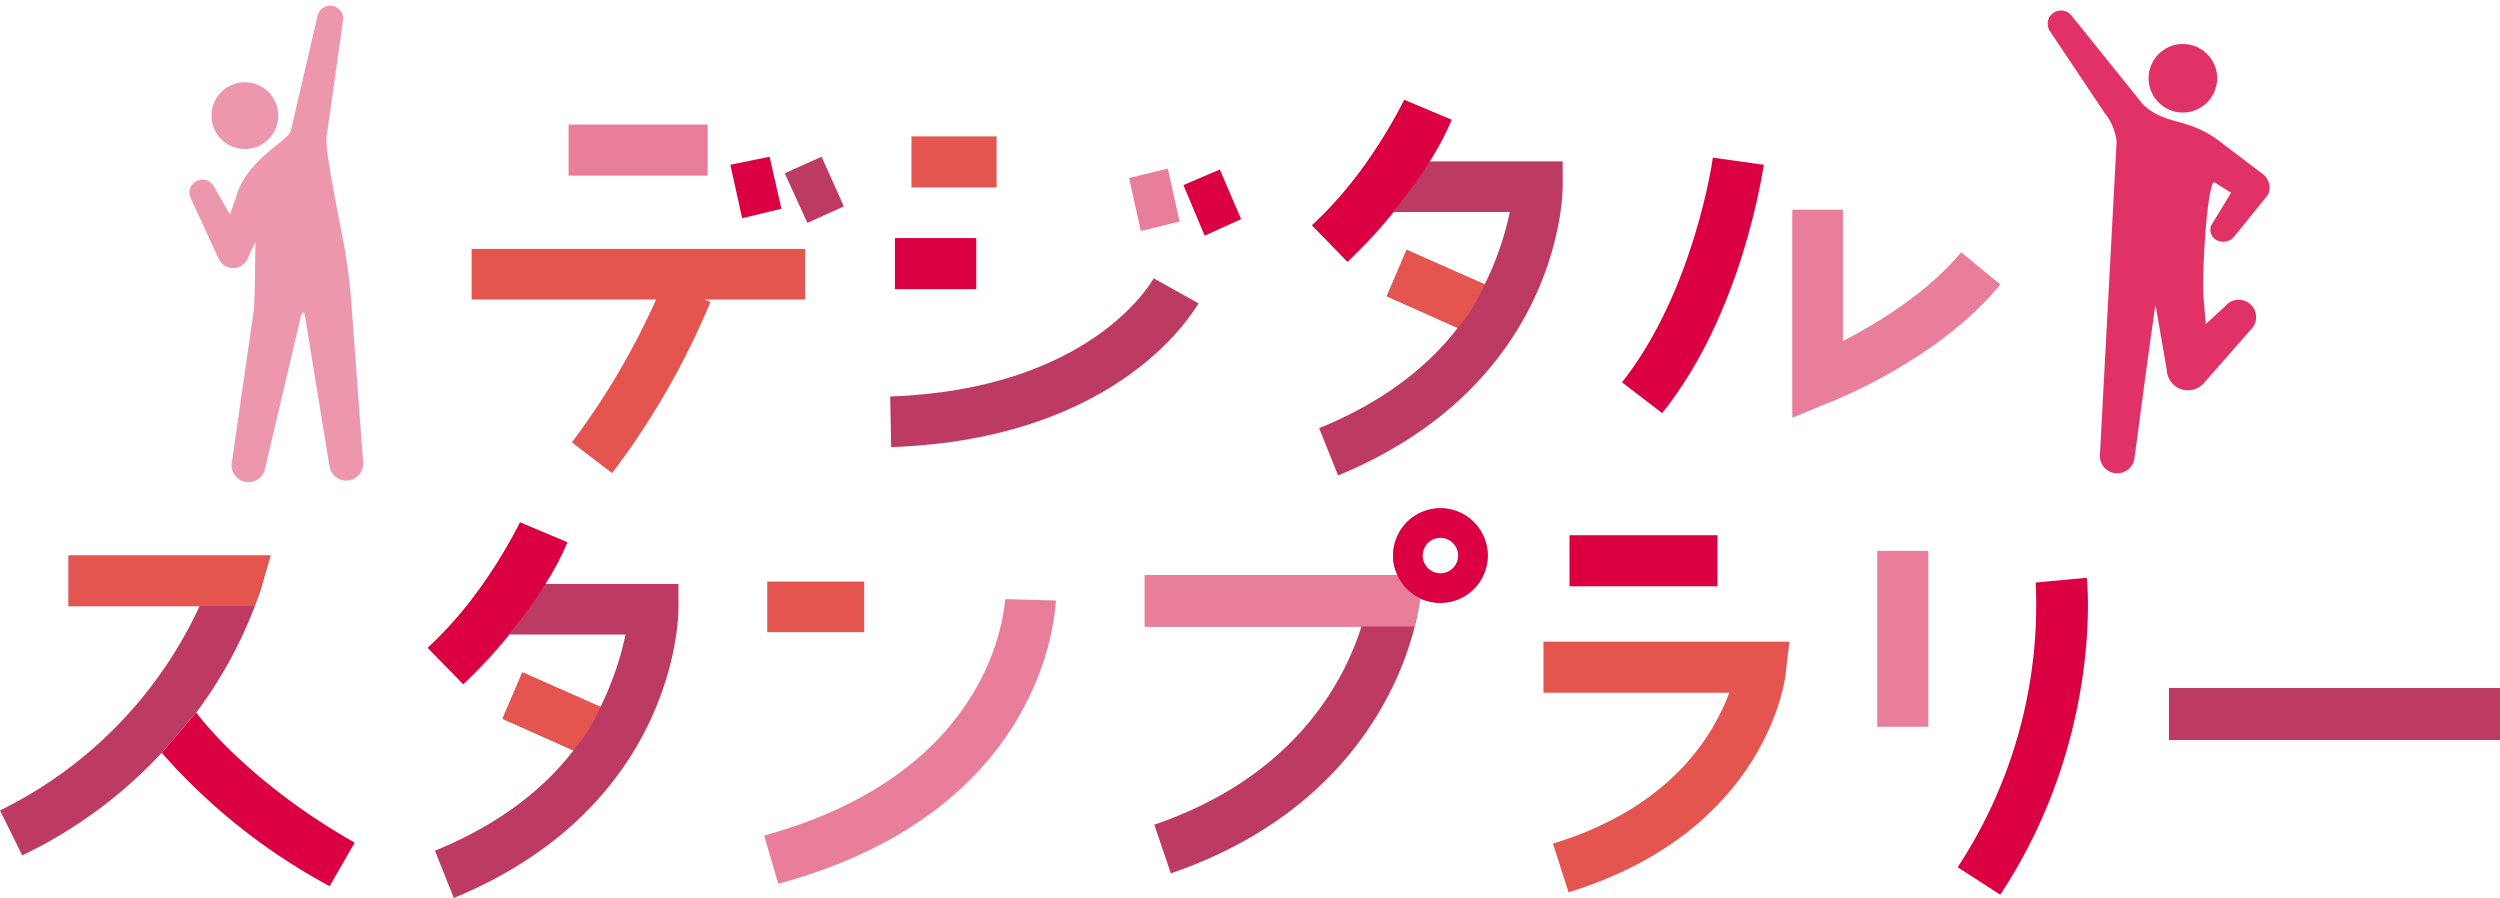 <svg xmlns="http://www.w3.org/2000/svg" width="280.206" height="100.646" viewBox="0 0 280.206 100.646">
  <g id="stamp_ttl_01" transform="translate(7908.312 7361.668)">
    <g id="グループ_833" data-name="グループ 833" transform="translate(-7885.78 -7351.158)">
      <path id="パス_17756" data-name="パス 17756" d="M1533.183,1060.451h37.371v5.671h-11.291l.689.266a87.064,87.064,0,0,1-11.026,19.189l-4.506-3.445a83.039,83.039,0,0,0,9.436-16.009h-20.673Z" transform="translate(-1502.854 -1043.059)" fill="#e55550"/>
      <rect id="長方形_6432" data-name="長方形 6432" width="15.59" height="5.725" transform="translate(41.195 3.451)" fill="#e87e99"/>
      <path id="パス_17757" data-name="パス 17757" d="M1634.392,1038.157l-4.082,1.855-2.544-5.566,4.135-1.855Z" transform="translate(-1562.346 -1025.535)" fill="#bd3b62"/>
      <path id="パス_17758" data-name="パス 17758" d="M1689.156,1069.31l5.036,2.809c-.371.53-8.482,15.213-34.455,16.115l-.106-5.672C1682,1081.767,1688.891,1069.84,1689.156,1069.31Z" transform="translate(-1582.388 -1048.631)" fill="#bd3b62"/>
      <rect id="長方形_6433" data-name="長方形 6433" width="9.117" height="5.725" transform="translate(77.772 16.173)" fill="#da0042"/>
      <rect id="長方形_6434" data-name="長方形 6434" width="9.541" height="5.725" transform="translate(79.627 4.776)" fill="#e55550"/>
      <path id="パス_17759" data-name="パス 17759" d="M1733.108,1043.159l-1.325-5.936,4.346-1.061,1.325,5.937Z" transform="translate(-1627.772 -1027.781)" fill="#e87e99"/>
      <path id="パス_17760" data-name="パス 17760" d="M1754.68,1042.014l-4.082,1.855-2.385-5.672,4.082-1.749Z" transform="translate(-1638.106 -1027.962)" fill="#da0042"/>
      <path id="パス_17761" data-name="パス 17761" d="M1815.172,1025.094c0,.954-.265,22.157-25.179,32.441l-2.121-5.3c7.421-3.021,12.351-7.1,15.532-11.238l-7.951-3.551,2.226-5.2,8.747,3.87a33.651,33.651,0,0,0,2.809-8.11h-12.986a49.922,49.922,0,0,1-5.2,5.566l-3.976-4.081a48.517,48.517,0,0,0,10.337-14.047l5.3,2.226c-.106.159-.9,2.015-2.491,4.665h14.948Z" transform="translate(-1662.552 -1014.752)" fill="#bd3b62"/>
      <path id="パス_17762" data-name="パス 17762" d="M1890.894,1032.876l5.725.8c-.159.689-2.385,16.591-11.4,27.829l-4.505-3.446C1888.773,1047.877,1890.894,1033.035,1890.894,1032.876Z" transform="translate(-1721.449 -1025.715)" fill="#da0042"/>
      <path id="パス_17763" data-name="パス 17763" d="M1955.475,1056.968c-6.892,8.481-18.978,13.2-19.507,13.358l-3.816,1.59v-23.323h5.672v14.736c3.869-2.014,9.541-5.459,13.251-9.965Z" transform="translate(-1753.801 -1035.6)" fill="#e87e99"/>
      <path id="パス_17764" data-name="パス 17764" d="M2023.15,1047.552a51.868,51.868,0,0,1-15.637,11.5l-2.491-5.036a47.908,47.908,0,0,0,22.369-22.9h-14.683v-5.672h22.634l-1.06,3.71a48.789,48.789,0,0,1-7.262,13.888Z" transform="translate(-2027.554 -973.688)" fill="#bd3b62"/>
      <rect id="長方形_6435" data-name="長方形 6435" width="10.867" height="5.672" transform="translate(63.462 54.674)" fill="#e55550"/>
      <path id="パス_17765" data-name="パス 17765" d="M2268.565,1038.75c-.107.9-.8,23.535-31.116,31.751l-1.591-5.407c26.08-7.156,26.875-25.709,27.034-26.5Z" transform="translate(-2172.747 -981.954)" fill="#e87e99"/>
      <path id="パス_17766" data-name="パス 17766" d="M2384,1011.159a5.317,5.317,0,0,0-5.3,5.3,4.455,4.455,0,0,0,.531,2.226h-28.359v5.725h24.277c-1.75,5.566-7.05,16.7-23.218,22.21l1.855,5.459c25.072-8.588,27.723-29.26,27.829-30.215v-.636a5.555,5.555,0,0,0,2.385.53,5.3,5.3,0,1,0,0-10.6Zm0,7.421a2.127,2.127,0,0,1-2.121-2.12,2.094,2.094,0,0,1,2.121-2.12,2.061,2.061,0,0,1,2.12,2.12A2.093,2.093,0,0,1,2384,1018.58Z" transform="translate(-2245.088 -964.701)" fill="#bd3b62"/>
      <path id="パス_17767" data-name="パス 17767" d="M2498.871,1051.451l-.371,3.18c0,.795-2.015,18.023-24.384,24.913l-1.749-5.459c13.411-4.082,18.023-12.3,19.772-16.91h-20.833v-5.725Z" transform="translate(-2320.842 -990.044)" fill="#e55550"/>
      <rect id="長方形_6436" data-name="長方形 6436" width="16.591" height="5.724" transform="translate(153.38 49.48)" fill="#da0042"/>
      <rect id="長方形_6437" data-name="長方形 6437" width="5.725" height="19.719" transform="translate(187.873 51.229)" fill="#e87e99"/>
      <path id="パス_17768" data-name="パス 17768" d="M2601.2,1067.677l-4.771-3.074a53.591,53.591,0,0,0,8.746-31.911l5.724-.53C2611,1032.851,2612.593,1050.449,2601.2,1067.677Z" transform="translate(-2399.541 -977.911)" fill="#da0042"/>
      <rect id="長方形_6438" data-name="長方形 6438" width="37.106" height="5.831" transform="translate(220.569 66.602)" fill="#bd3b62"/>
      <path id="パス_17769" data-name="パス 17769" d="M1612.661,1039.481l-1.326-5.989,4.4-.9,1.325,5.831Z" transform="translate(-1552.011 -1025.535)" fill="#da0042"/>
      <path id="パス_17770" data-name="パス 17770" d="M2057.755,1072.881c2.12,2.809,7.95,9.011,17.757,14.578l-2.81,4.876a67.551,67.551,0,0,1-18.818-14.948Z" transform="translate(-2058.289 -1003.523)" fill="#da0042"/>
      <path id="パス_17771" data-name="パス 17771" d="M1797.415,1015.447s-4.212,8.6-10.337,14.047l3.976,4.081s8.547-8.215,11.662-15.9Z" transform="translate(-1662.552 -1014.752)" fill="#da0042"/>
      <path id="パス_17772" data-name="パス 17772" d="M1809.653,1065.931l2.226-5.195,8.746,3.87a19.5,19.5,0,0,1-3.021,4.876Z" transform="translate(-1676.751 -1043.238)" fill="#e55550"/>
      <path id="パス_17773" data-name="パス 17773" d="M2025.739,1025.447v5.672H2046.6l1.769-5.672Z" transform="translate(-2040.584 -973.688)" fill="#e55550"/>
      <path id="パス_17774" data-name="パス 17774" d="M2162.359,1025.094c0,.954-.265,22.157-25.179,32.441l-2.121-5.3c7.421-3.021,12.352-7.1,15.532-11.238l-7.951-3.551,2.226-5.2,8.746,3.87a33.7,33.7,0,0,0,2.81-8.11h-12.987a50.1,50.1,0,0,1-5.195,5.566l-3.976-4.081a48.518,48.518,0,0,0,10.337-14.047l5.3,2.226c-.106.159-.9,2.015-2.491,4.665h14.948Z" transform="translate(-2108.846 -967.398)" fill="#bd3b62"/>
      <path id="パス_17775" data-name="パス 17775" d="M2144.6,1015.447s-4.212,8.6-10.337,14.047l3.976,4.081s8.546-8.215,11.661-15.9Z" transform="translate(-2108.846 -967.398)" fill="#da0042"/>
      <path id="パス_17776" data-name="パス 17776" d="M2156.84,1065.931l2.226-5.195,8.746,3.87a19.508,19.508,0,0,1-3.021,4.876Z" transform="translate(-2123.046 -995.884)" fill="#e55550"/>
      <path id="パス_17777" data-name="パス 17777" d="M2350.869,1031.447v5.725h30.252l.757-3.67v-1.669l-2.65-.386Z" transform="translate(-2245.088 -977.462)" fill="#e87e99"/>
      <path id="パス_17778" data-name="パス 17778" d="M2431.178,1011.159a5.3,5.3,0,1,0,5.3,5.3A5.3,5.3,0,0,0,2431.178,1011.159Zm0,7.285a1.984,1.984,0,1,1,1.985-1.984A1.985,1.985,0,0,1,2431.178,1018.444Z" transform="translate(-2292.267 -964.701)" fill="#da0042"/>
    </g>
    <g id="グループ_831" data-name="グループ 831" transform="translate(-8574.504 -7556.068) rotate(-3)" opacity="0.803">
      <path id="パス_17786" data-name="パス 17786" d="M684.786,244.445a3.742,3.742,0,1,1-4.809,2.21A3.743,3.743,0,0,1,684.786,244.445Z" transform="translate(-1.65 -4.574)" fill="#e87e99"/>
      <path id="パス_17787" data-name="パス 17787" d="M692.3,231.609a1.456,1.456,0,0,0-1.758,1.074l-2.083,7.218-1.563,5.415c-.354,1.221-5.213,2.924-6.583,7.307l-.733,1.721-1.619-3.2a1.456,1.456,0,1,0-2.654,1.2l2.727,6.834.024.061.034.084,0,.006c.02.043.041.084.063.124a.362.362,0,0,0,.019.034,1.21,1.21,0,0,0,.082.126l.013.022c.034.047.071.093.11.137s.073.078.111.114a.082.082,0,0,0,.011.011c.043.039.088.077.135.113l.017.011c.041.031.084.061.129.088l.033.017c.039.024.082.047.124.068l.008,0a.449.449,0,0,0,.043.018c.036.016.074.033.112.047l.07.023.1.029c.027.007.052.012.079.017l.092.019.078.009c.032,0,.063.008.1.01h.071c.035,0,.07,0,.105,0l.063,0c.038,0,.073-.006.11-.011l.058-.01c.038-.006.075-.013.113-.023.021,0,.042-.011.062-.017s.07-.018.1-.031l.076-.029c.025-.01.05-.018.074-.03l.012-.005.083-.043c.024-.013.05-.025.075-.039l.056-.038a1.773,1.773,0,0,0,.562-.571.248.248,0,0,0,.015-.026c.025-.043.05-.086.071-.13l0-.007.943-1.777s-.369,6.28-.571,7.592l-1.428,7.206-1.9,9.607a1.9,1.9,0,1,0,3.687.9l2.739-9.4,2.055-7.053c.153-.7.533-.9.528-.326l.8,7.3,1.072,9.735a1.9,1.9,0,0,0,3.788-.248l-.213-9.793-.158-7.344a64.683,64.683,0,0,0-.832-9.68c-.254-1.987-1.221-8.382-.992-9.8l1.081-5.53,1.441-7.375A1.455,1.455,0,0,0,692.3,231.609Z" transform="translate(0 0)" fill="#e87e99"/>
    </g>
    <g id="グループ_832" data-name="グループ 832" transform="translate(-7678.874 -7360.418) rotate(-3)" opacity="0.803">
      <path id="パス_17784" data-name="パス 17784" d="M364.131,164.635a3.84,3.84,0,1,1-3.384-4.246A3.839,3.839,0,0,1,364.131,164.635Z" transform="translate(-345.506 -155.897)" fill="#da0042"/>
      <path id="パス_17785" data-name="パス 17785" d="M345.888,173.785a1.274,1.274,0,0,0,.26,1.778,1.6,1.6,0,0,0,2.211-.3l3.9-4.335a1.715,1.715,0,0,0,.044-1.777,1.5,1.5,0,0,0-.473-.622l-4.417-3.734a11.821,11.821,0,0,0-3.869-2.3c-1.32-.493-3.3-.9-4.727-2.484l-2.92-4.047-4.51-6.253a1.494,1.494,0,0,0-2.5,1.64l3.944,6.624,1.571,2.639a.325.325,0,0,0,.035.081,6.062,6.062,0,0,1,1.226,3.394l-3.7,34.886a1.948,1.948,0,0,0,3.857.548l1.85-9.878s1.385-7.206,1.392-7.11l.869,7.269a2.529,2.529,0,0,0,.821,1.914,2.39,2.39,0,0,0,3.371-.243l5.674-5.819a1.948,1.948,0,0,0-2.945-2.55l-2.276,1.88-.089-2.86c-.1-2.451,1-12.411,1.835-12.992l1.857,1.309Z" transform="translate(-328.646 -149.032)" fill="#da0042"/>
    </g>
  </g>
</svg>
